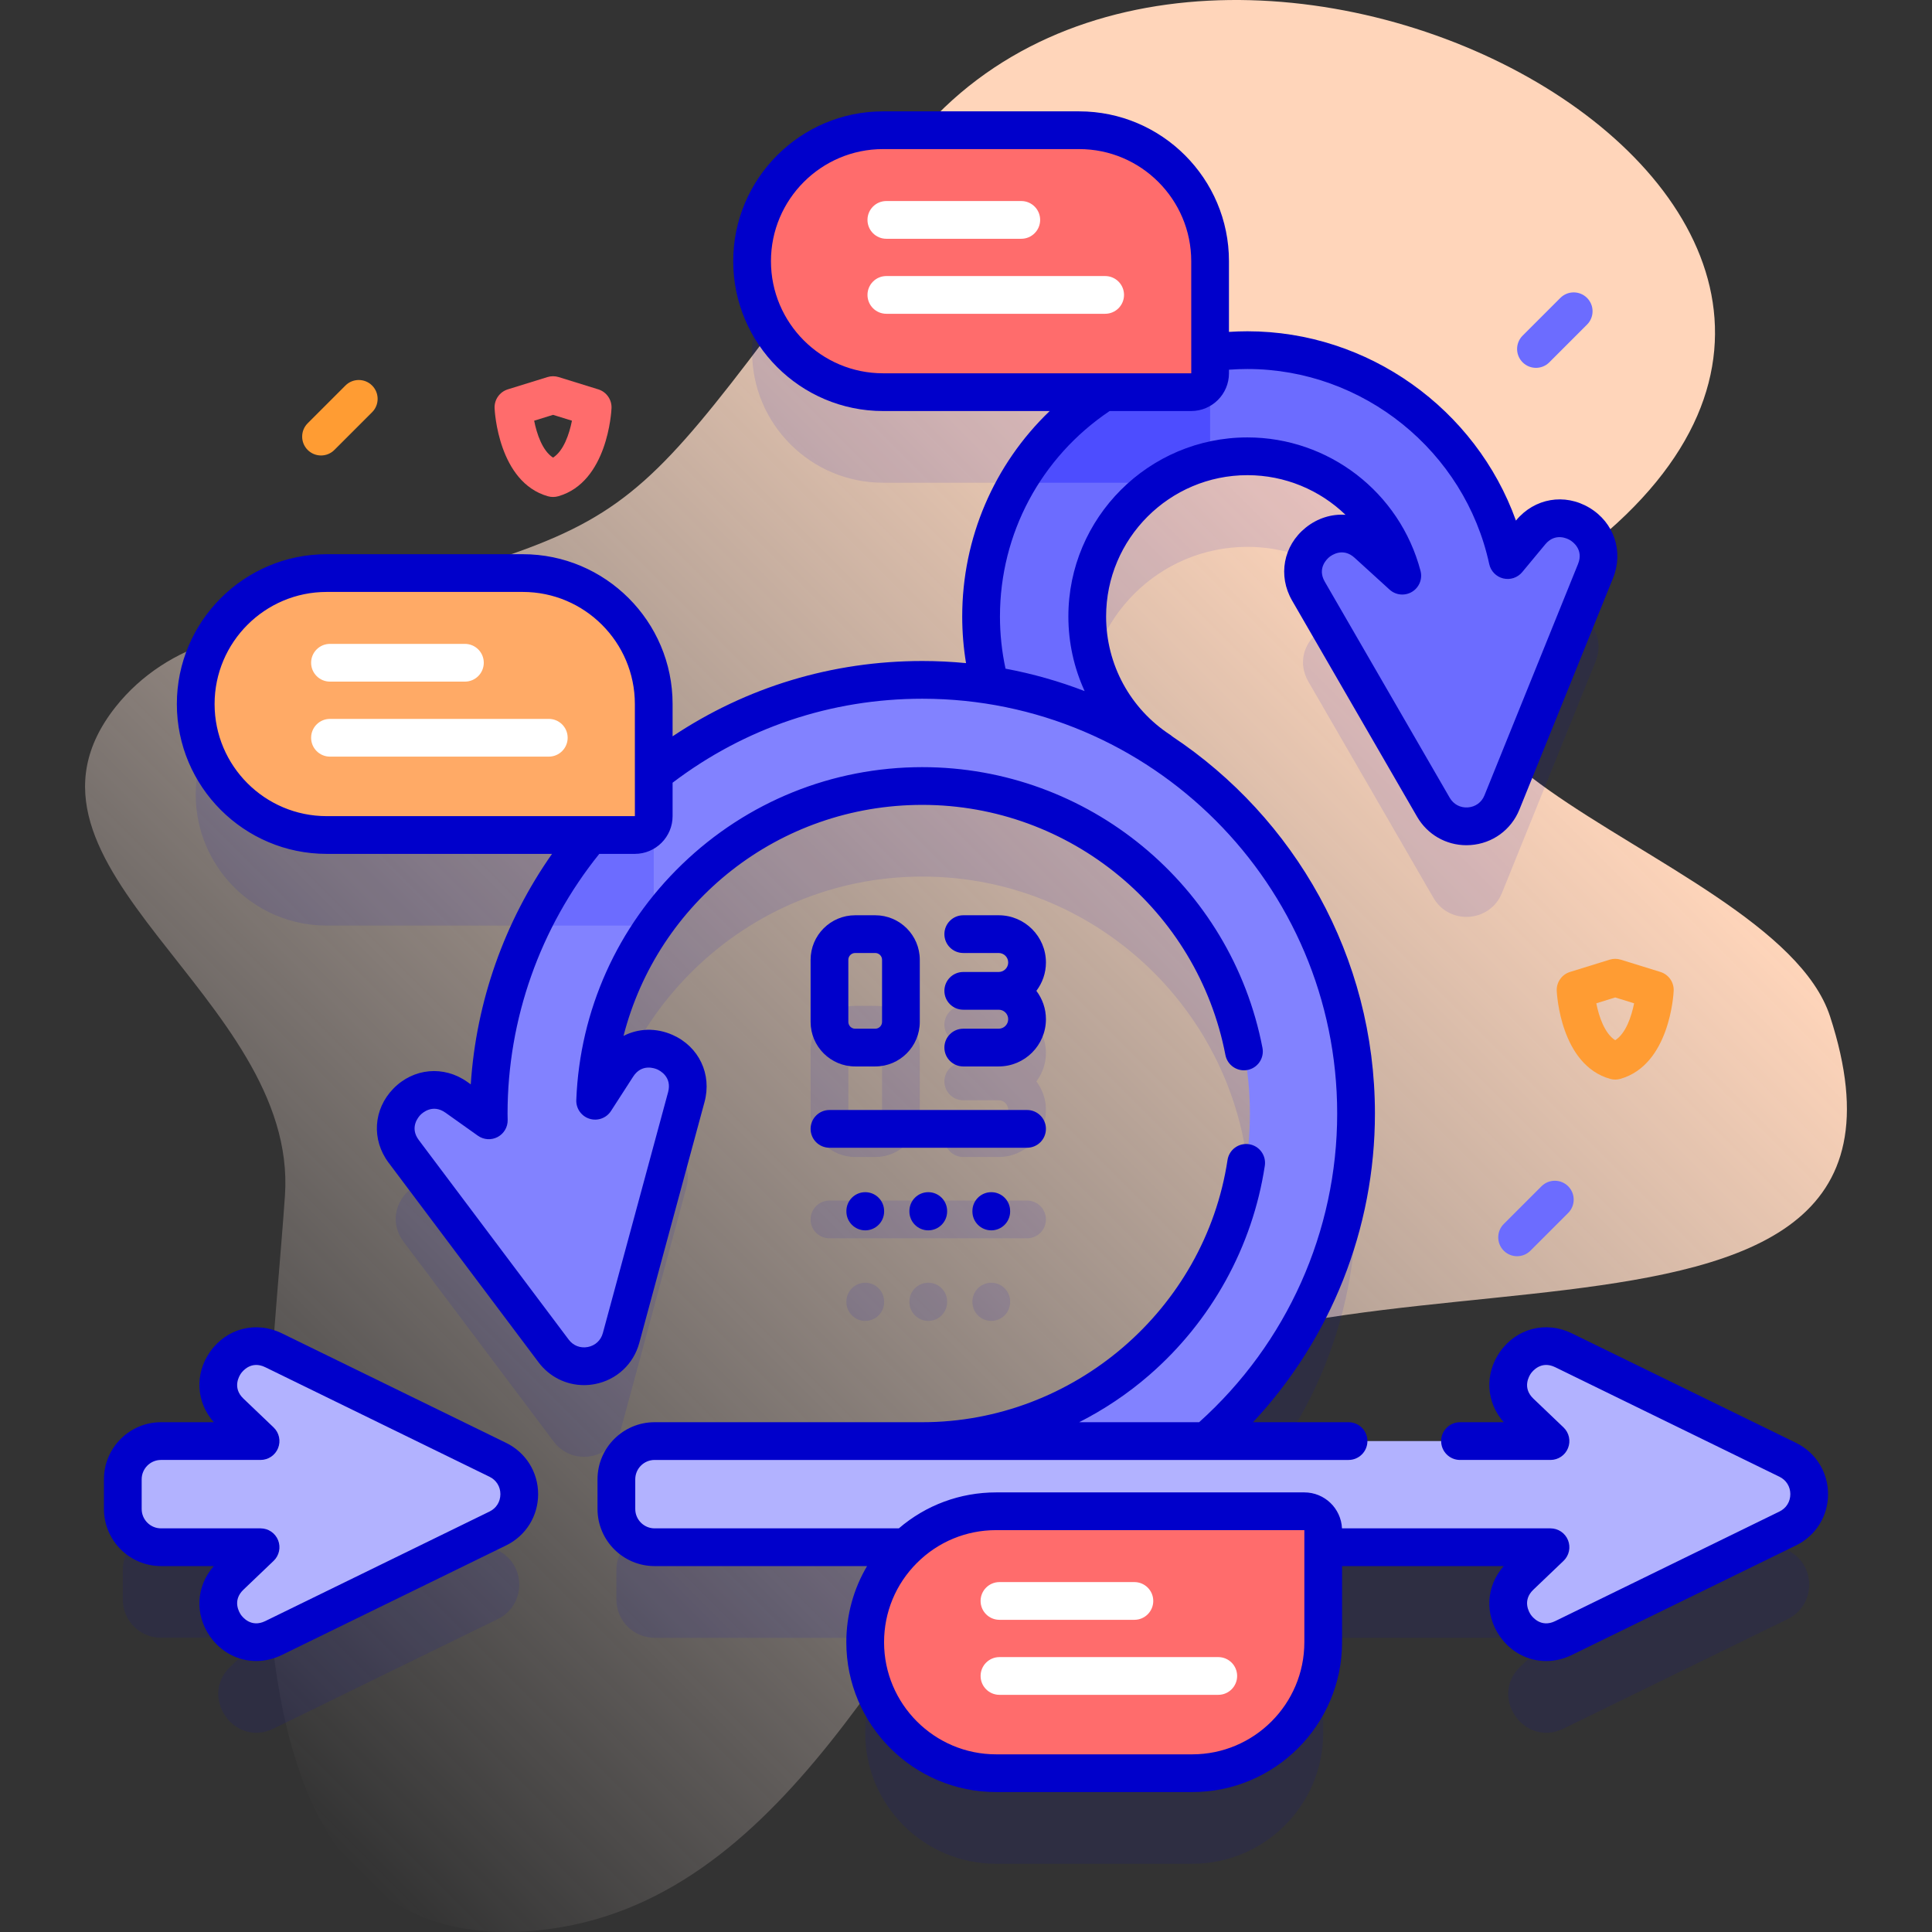 <svg id="Capa_1" enable-background="new 0 0 512 512" height="512" viewBox="0 0 512 512" width="512" xmlns="http://www.w3.org/2000/svg" xmlns:xlink="http://www.w3.org/1999/xlink"><rect x="0" y="0" width="512" height="512" fill="#333333" stroke="none"/><linearGradient id="SVGID_1_" gradientUnits="userSpaceOnUse" x1="53.538" x2="449.993" y1="455.032" y2="58.577"><stop offset="0" stop-color="#fff2ed" stop-opacity="0"/><stop offset=".294" stop-color="#ffe9dd" stop-opacity=".373"/><stop offset=".787" stop-color="#ffd5ba"/></linearGradient><g><g><path d="m484.986 269.365c-15.298-46.935-161.707-71.26-64.03-124.283 115.745-91.489-98.858-204.748-178.459-108.212-88.588 116.505-60.338 96.08-185.477 132.953-10.326 3.043-19.635 9.019-26.331 17.448-33.724 42.451 48.437 76.711 44.826 129.585-4.332 63.423-24.918 204.242 67.368 194.681 65.175-6.753 95.426-82.419 134.022-129.464 54.746-66.732 243.856-2.947 208.081-112.708z" fill="url(#SVGID_1_)"/></g><g><g><g fill="#0000cb" opacity=".1"><path d="m131.926 410.865-59.431-29.032c-10.395-5.078-19.807 8.434-11.44 16.424l8.001 7.642h-26.383c-5.593 0-10.128 4.534-10.128 10.128v7.877c0 5.594 4.534 10.128 10.128 10.128h26.383l-8.002 7.642c-8.367 7.99 1.045 21.502 11.44 16.424l59.431-29.032c7.577-3.702 7.577-14.5.001-18.201z"/><g><path d="m226.621 306.618h5.332c6.508 0 11.802-5.295 11.802-11.803v-16.457c0-6.508-5.294-11.803-11.802-11.803h-5.332c-6.508 0-11.803 5.295-11.803 11.803v16.457c0 6.508 5.295 11.803 11.803 11.803zm-1.803-28.26c0-.994.809-1.803 1.803-1.803h5.332c.994 0 1.802.809 1.802 1.803v16.457c0 .994-.809 1.803-1.802 1.803h-5.332c-.994 0-1.803-.809-1.803-1.803z"/><path d="m277.182 279.071c0-6.901-5.614-12.516-12.516-12.516h-9.394c-2.761 0-5 2.239-5 5s2.239 5 5 5h9.394c1.387 0 2.516 1.128 2.516 2.516 0 1.387-1.128 2.515-2.516 2.515h-9.394c-2.761 0-5 2.239-5 5s2.239 5 5 5h9.394c1.387 0 2.516 1.128 2.516 2.516s-1.128 2.516-2.516 2.516h-9.394c-2.761 0-5 2.239-5 5s2.239 5 5 5h9.394c6.901 0 12.516-5.614 12.516-12.516 0-2.822-.95-5.42-2.531-7.516 1.581-2.095 2.531-4.693 2.531-7.515z"/><path d="m272.182 318.163h-52.364c-2.761 0-5 2.239-5 5s2.239 5 5 5h52.364c2.761 0 5-2.239 5-5s-2.239-5-5-5z"/><path d="m229.302 339.94c-2.761 0-5 2.239-5 5v.115c0 2.761 2.239 5 5 5s5-2.239 5-5v-.115c0-2.761-2.239-5-5-5z"/><path d="m246 339.94c-2.761 0-5 2.239-5 5v.115c0 2.761 2.239 5 5 5s5-2.239 5-5v-.115c0-2.761-2.239-5-5-5z"/><path d="m262.698 339.94c-2.761 0-5 2.239-5 5v.115c0 2.761 2.239 5 5 5s5-2.239 5-5v-.115c0-2.761-2.239-5-5-5z"/></g><path d="m473.772 410.865-59.431-29.032c-10.395-5.078-19.807 8.434-11.44 16.424l8.001 7.642h-91.211c24.292-21.089 39.678-52.181 39.678-86.8 0-39.711-20.246-74.78-50.957-95.434-.309-.24-.622-.476-.956-.693-12.1-7.879-19.325-21.188-19.325-35.603 0-23.404 19.041-42.445 42.444-42.445 19.67 0 36.253 13.451 41.046 31.637l-9.282-8.448c-8.556-7.787-21.376 2.547-15.584 12.561l33.118 57.255c4.222 7.299 14.993 6.544 18.155-1.273l24.804-61.316c4.339-10.725-9.798-19.168-17.184-10.263l-6.101 7.356c-6.873-31.764-35.181-55.641-68.972-55.641-3.357 0-6.654.251-9.887.707v-24.282c0-19.169-15.54-34.709-34.709-34.709h-51.96c-19.169 0-34.709 15.54-34.709 34.709 0 19.17 15.54 34.709 34.709 34.709h58.581c-19.583 12.557-32.6 34.501-32.6 59.443 0 6.235.82 12.343 2.376 18.202-5.847-.92-11.837-1.403-17.939-1.403-26.863 0-51.601 9.267-71.191 24.767v-18.359c0-19.169-15.54-34.709-34.709-34.709h-51.96c-19.169 0-34.709 15.54-34.709 34.709 0 19.17 15.54 34.709 34.709 34.709h69.84c-16.785 19.983-26.911 45.736-26.911 73.814 0 .602.025 1.204.035 1.806l-8.58-6.105c-9.426-6.708-20.918 5.085-13.969 14.334l39.728 52.883c5.065 6.742 15.668 4.703 17.873-3.436l17.292-63.843c3.025-11.167-12.021-17.859-18.288-8.134l-5.872 9.111c1.786-46.297 39.987-83.415 86.714-83.415 47.861 0 86.8 38.938 86.8 86.799s-38.938 86.8-86.8 86.8h-70.959c-5.593 0-10.128 4.534-10.128 10.128v7.877c0 5.594 4.534 10.128 10.128 10.128h66.638c-6.667 6.325-10.832 15.262-10.832 25.178 0 19.17 15.54 34.709 34.709 34.709h51.96c19.169 0 34.709-15.54 34.709-34.709v-25.178h60.238l-8.002 7.642c-8.367 7.99 1.045 21.502 11.44 16.424l59.431-29.032c7.578-3.702 7.578-14.5.001-18.201z"/></g><g><g><g><path d="m405.65 141.075-6.101 7.356c-6.873-31.764-35.181-55.641-68.972-55.641-38.916 0-70.577 31.661-70.577 70.577 0 23.965 12.002 46.088 32.106 59.178 2.37 1.543 5.031 2.28 7.662 2.28 4.598 0 9.105-2.252 11.801-6.392 4.239-6.51 2.398-15.224-4.112-19.463-12.1-7.879-19.325-21.188-19.325-35.603 0-23.404 19.041-42.445 42.444-42.445 19.67 0 36.253 13.451 41.046 31.637l-9.282-8.448c-8.556-7.787-21.376 2.546-15.584 12.561l33.118 57.254c4.222 7.299 14.993 6.544 18.155-1.273l24.804-61.316c4.34-10.723-9.797-19.166-17.183-10.262z" fill="#6c6cff"/><path d="m320.69 93.48v28.61c-4.86 1.16-9.4 3.16-13.45 5.84h-37.67c10.65-18.29 29.3-31.38 51.12-34.45z" fill="#4d4dff"/></g><path d="m131.926 386.865-59.431-29.032c-10.395-5.078-19.807 8.434-11.44 16.424l8.001 7.642h-26.383c-5.593 0-10.128 4.534-10.128 10.128v7.877c0 5.594 4.534 10.128 10.128 10.128h26.383l-8.002 7.642c-8.367 7.99 1.045 21.502 11.44 16.424l59.431-29.032c7.577-3.702 7.577-14.5.001-18.201z" fill="#b2b2ff"/><g><path d="m244.438 180.167c-63.374 0-114.932 51.558-114.932 114.932 0 .602.025 1.204.035 1.806l-8.58-6.106c-9.426-6.708-20.918 5.085-13.969 14.335l39.728 52.882c5.065 6.742 15.668 4.703 17.873-3.436l17.292-63.843c3.025-11.167-12.021-17.859-18.288-8.134l-5.872 9.111c1.786-46.297 39.987-83.415 86.714-83.415 47.861 0 86.8 38.938 86.8 86.799s-38.938 86.8-86.8 86.8c-7.769 0-14.066 6.298-14.066 14.066 0 7.769 6.297 14.066 14.066 14.066 63.374 0 114.932-51.558 114.932-114.932-.001-63.373-51.56-114.931-114.933-114.931z" fill="#8282ff"/><path d="m173.25 210.58v29.7c0 2.77-2.24 5-5 5h-27.37c7.55-15.63 18.53-29.3 31.96-40.02.27 1.73.41 3.51.41 5.32z" fill="#6c6cff"/></g><path d="m173.48 410.031h237.424l-8.002 7.642c-8.366 7.99 1.045 21.502 11.44 16.424l59.431-29.032c7.576-3.701 7.576-14.499 0-18.2l-59.431-29.032c-10.395-5.078-19.807 8.434-11.44 16.424l8.001 7.642h-237.423c-5.593 0-10.128 4.534-10.128 10.128v7.877c0 5.593 4.534 10.127 10.128 10.127z" fill="#b2b2ff"/></g><g><path d="m168.246 221.285h-81.669c-19.17 0-34.709-15.54-34.709-34.709 0-19.17 15.54-34.709 34.709-34.709h51.96c19.169 0 34.709 15.54 34.709 34.709v29.71c0 2.76-2.238 4.999-5 4.999z" fill="#fa6"/><g><g><path d="m123.207 180.636h-35.759c-2.761 0-5-2.239-5-5s2.239-5 5-5h35.758c2.761 0 5 2.239 5 5s-2.238 5-4.999 5z" fill="#fff"/></g><g><path d="m145.435 200.515h-57.987c-2.761 0-5-2.239-5-5s2.239-5 5-5h57.987c2.761 0 5 2.239 5 5s-2.239 5-5 5z" fill="#fff"/></g></g></g><g><path d="m315.69 103.926h-81.669c-19.17 0-34.709-15.54-34.709-34.709 0-19.17 15.54-34.709 34.709-34.709h51.96c19.169 0 34.709 15.54 34.709 34.709v29.71c0 2.761-2.239 4.999-5 4.999z" fill="#ff6c6c"/><g><g><path d="m270.65 63.277h-35.758c-2.761 0-5-2.239-5-5s2.239-5 5-5h35.758c2.761 0 5 2.239 5 5s-2.238 5-5 5z" fill="#fff"/></g><g><path d="m292.878 83.156h-57.986c-2.761 0-5-2.239-5-5s2.239-5 5-5h57.986c2.761 0 5 2.239 5 5s-2.238 5-5 5z" fill="#fff"/></g></g></g><g><g><path d="m345.665 400.499h-81.669c-19.169 0-34.709 15.54-34.709 34.709 0 19.17 15.54 34.709 34.709 34.709h51.96c19.169 0 34.709-15.54 34.709-34.709v-29.71c0-2.76-2.239-4.999-5-4.999z" fill="#ff6c6c"/><g fill="#0000cb"><path d="m134.12 382.372-59.431-29.032c-6.856-3.348-14.691-1.316-19.053 4.946-4.101 5.887-3.632 13.359 1.025 18.612h-13.988c-8.341 0-15.127 6.786-15.127 15.127v7.877c0 8.341 6.786 15.127 15.127 15.127h13.99c-4.658 5.253-5.127 12.725-1.026 18.612 2.956 4.244 7.508 6.546 12.269 6.546 2.264 0 4.575-.521 6.784-1.6l59.431-29.032c5.235-2.558 8.488-7.766 8.488-13.593s-3.254-11.032-8.489-13.59zm-4.39 18.2-59.43 29.032c-3.76 1.835-6.039-1.075-6.458-1.677s-2.357-3.751.667-6.639l8.001-7.642c1.478-1.411 1.948-3.58 1.188-5.476s-2.598-3.14-4.641-3.14h-26.384c-2.827 0-5.127-2.3-5.127-5.127v-7.877c0-2.827 2.3-5.127 5.127-5.127h26.383c2.043 0 3.881-1.243 4.641-3.14s.29-4.065-1.188-5.476l-8.001-7.642c-3.024-2.888-1.085-6.037-.666-6.639s2.702-3.512 6.458-1.676l59.431 29.032c1.802.88 2.877 2.603 2.877 4.607s-1.076 3.727-2.878 4.607z"/><path d="m475.964 382.367-59.428-29.029c-6.854-3.352-14.69-1.318-19.053 4.947-4.103 5.89-3.635 13.362 1.022 18.615h-11.585c-2.761 0-5 2.239-5 5s2.239 5 5 5h23.98c2.043 0 3.881-1.243 4.641-3.14s.29-4.065-1.188-5.476l-8-7.641c-3.025-2.887-1.084-6.04-.665-6.642s2.703-3.514 6.458-1.678l59.426 29.028c1.807.884 2.884 2.61 2.883 4.616-.001 2.001-1.077 3.721-2.88 4.602l-59.431 29.041c-3.751 1.833-6.036-1.077-6.456-1.679-.419-.603-2.36-3.755.665-6.644l8-7.64c1.478-1.411 1.948-3.579 1.188-5.476-.76-1.896-2.598-3.14-4.641-3.14h-55.259c-.248-5.295-4.621-9.53-9.976-9.53h-81.669s0 0-.001 0c-9.565 0-18.608 3.369-25.793 9.53h-64.722c-2.829 0-5.13-2.301-5.13-5.13v-7.87c0-2.829 2.301-5.13 5.13-5.13h183.9c2.761 0 5-2.239 5-5s-2.239-5-5-5h-25.318c20.663-22.129 32.309-51.306 32.309-81.8 0-41.665-21.361-78.429-53.702-99.933-.157-.132-.304-.272-.48-.386-10.682-6.957-17.059-18.699-17.059-31.41 0-20.65 16.8-37.45 37.45-37.45 9.954 0 19.186 3.94 25.996 10.508-3.664-.26-7.414.868-10.558 3.405-5.934 4.79-7.408 12.744-3.587 19.339l33.113 57.264c2.738 4.726 7.675 7.55 13.069 7.55.363 0 .728-.013 1.093-.039 5.81-.41 10.775-4.017 12.959-9.414l24.8-61.32c2.862-7.076.287-14.75-6.263-18.662-6.55-3.913-14.527-2.54-19.4 3.334l-.06.072c-10.612-29.574-39.133-50.169-71.162-50.169-1.622 0-3.256.059-4.89.164v-18.737c0-21.896-17.813-39.709-39.709-39.709h-51.96c-21.896 0-39.709 17.813-39.709 39.709s17.813 39.709 39.709 39.709h44.162c-14.713 14.12-23.183 33.616-23.183 54.444 0 4.16.339 8.295 1.01 12.36-3.809-.366-7.667-.56-11.57-.56-23.882 0-46.57 6.872-66.194 19.959v-8.554c0-21.896-17.813-39.709-39.709-39.709h-51.96c-21.896 0-39.709 17.813-39.709 39.709s17.813 39.709 39.709 39.709h59.718c-12.624 17.976-20.106 39.145-21.534 61.083l-.902-.641c-6.218-4.425-14.283-3.7-19.609 1.766-5.324 5.464-5.841 13.541-1.257 19.641l39.729 52.889c2.903 3.867 7.342 6.047 12.041 6.047.962 0 1.936-.092 2.909-.279 5.725-1.101 10.225-5.28 11.745-10.903l17.29-63.838c1.999-7.368-1.477-14.68-8.451-17.782-4.395-1.954-9.102-1.759-13.014.26 9.087-35.447 41.072-61.227 79.2-61.227 39.135 0 72.911 27.877 80.311 66.286.522 2.711 3.142 4.485 5.855 3.964 2.711-.522 4.486-3.144 3.964-5.855-8.305-43.107-46.21-74.395-90.13-74.395-23.859 0-46.476 9.144-63.684 25.748-17.16 16.556-27.115 38.742-28.032 62.469-.087 2.251 1.342 4.283 3.49 4.961 2.149.679 4.485-.164 5.707-2.057l5.882-9.114c2.26-3.509 5.716-2.201 6.387-1.903.67.298 3.959 1.99 2.863 6.029l-17.291 63.843c-.523 1.934-2.011 3.315-3.98 3.694-1.969.378-3.862-.351-5.065-1.953l-39.73-52.891c-2.512-3.343-.087-6.131.424-6.656.513-.526 3.24-3.022 6.651-.596l8.58 6.1c1.537 1.093 3.559 1.229 5.228.348 1.669-.879 2.701-2.623 2.668-4.509l-.013-.617c-.008-.366-.017-.731-.017-1.097 0-25.018 8.631-49.352 24.311-68.815h9.425c5.514 0 10-4.486 10-10v-8.861c19.194-14.554 42.021-22.254 66.194-22.254 60.616 0 109.93 49.314 109.93 109.93 0 31.207-13.316 60.909-36.585 81.8h-31.782c6.611-3.366 12.846-7.524 18.532-12.459 16.515-14.333 27.403-34.051 30.659-55.521.414-2.73-1.463-5.279-4.194-5.693-2.729-.416-5.279 1.463-5.693 4.194-6.006 39.61-40.771 69.479-80.867 69.479h-70.96c-8.343 0-15.13 6.787-15.13 15.13v7.87c0 8.343 6.787 15.13 15.13 15.13h56.302c-3.581 6.048-5.496 12.966-5.496 20.179 0 21.896 17.813 39.709 39.709 39.709h51.96c21.896 0 39.709-17.813 39.709-39.709v-20.178h42.841c-4.658 5.253-5.126 12.726-1.023 18.616 2.958 4.245 7.509 6.547 12.27 6.547 2.263 0 4.574-.521 6.783-1.601l59.428-29.039c5.235-2.555 8.489-7.759 8.492-13.582.003-5.826-3.249-11.038-8.491-13.604zm-389.387-166.082c-16.382 0-29.709-13.328-29.709-29.709s13.328-29.709 29.709-29.709h51.96c16.381 0 29.709 13.328 29.709 29.709l.006 29.709zm117.734-147.068c0-16.382 13.328-29.709 29.709-29.709h51.96c16.382 0 29.709 13.328 29.709 29.709l.006 29.709h-81.676c-16.38 0-29.708-13.327-29.708-29.709zm60.689 94.153c0-21.944 10.84-42.186 29.065-54.444h21.625c5.514 0 10-4.486 10-10v-.949c1.635-.121 3.269-.187 4.89-.187 30.653 0 57.604 21.742 64.083 51.697.405 1.87 1.841 3.345 3.699 3.8 1.859.455 3.814-.191 5.036-1.664l6.101-7.352c2.672-3.221 5.947-1.51 6.576-1.134.629.375 3.689 2.447 2.12 6.328l-24.8 61.32c-.75 1.855-2.392 3.047-4.392 3.188-2.004.141-3.799-.812-4.804-2.546l-33.113-57.264c-2.093-3.611.644-6.089 1.213-6.549.572-.461 3.579-2.62 6.674.192l9.28 8.45c1.638 1.493 4.063 1.727 5.958.579s2.808-3.407 2.244-5.549c-5.483-20.823-24.348-35.367-45.875-35.367-26.164 0-47.45 21.286-47.45 47.45 0 6.952 1.512 13.672 4.31 19.777-6.72-2.59-13.729-4.591-20.965-5.941-.974-4.515-1.475-9.153-1.475-13.835zm80.665 271.839c0 16.382-13.328 29.709-29.709 29.709h-51.96c-16.382 0-29.709-13.328-29.709-29.71 0-7.936 3.09-15.396 8.702-21.008s13.072-8.701 21.008-8.701h81.669v29.71z"/><path d="m226.621 282.618h5.332c6.508 0 11.802-5.295 11.802-11.803v-16.457c0-6.508-5.294-11.803-11.802-11.803h-5.332c-6.508 0-11.803 5.295-11.803 11.803v16.457c0 6.508 5.295 11.803 11.803 11.803zm-1.803-28.26c0-.994.809-1.803 1.803-1.803h5.332c.994 0 1.802.809 1.802 1.803v16.457c0 .994-.809 1.803-1.802 1.803h-5.332c-.994 0-1.803-.809-1.803-1.803z"/><path d="m264.667 272.618h-9.394c-2.761 0-5 2.239-5 5s2.239 5 5 5h9.394c6.901 0 12.516-5.614 12.516-12.516 0-2.822-.95-5.42-2.531-7.516 1.582-2.096 2.531-4.693 2.531-7.515 0-6.901-5.614-12.516-12.516-12.516h-9.394c-2.761 0-5 2.239-5 5s2.239 5 5 5h9.394c1.387 0 2.516 1.128 2.516 2.516 0 1.387-1.128 2.515-2.516 2.515h-9.394c-2.761 0-5 2.239-5 5s2.239 5 5 5h9.394c1.387 0 2.516 1.128 2.516 2.516s-1.129 2.516-2.516 2.516z"/><path d="m219.818 304.163h52.364c2.761 0 5-2.239 5-5s-2.239-5-5-5h-52.364c-2.761 0-5 2.239-5 5s2.239 5 5 5z"/><path d="m224.302 320.94v.115c0 2.761 2.239 5 5 5s5-2.239 5-5v-.115c0-2.761-2.239-5-5-5s-5 2.239-5 5z"/><path d="m241 320.94v.115c0 2.761 2.239 5 5 5s5-2.239 5-5v-.115c0-2.761-2.239-5-5-5s-5 2.239-5 5z"/><path d="m257.698 320.94v.115c0 2.761 2.239 5 5 5s5-2.239 5-5v-.115c0-2.761-2.239-5-5-5s-5 2.239-5 5z"/></g></g><g><g><path d="m300.625 429.269h-35.758c-2.761 0-5-2.239-5-5s2.239-5 5-5h35.758c2.761 0 5 2.239 5 5s-2.238 5-5 5z" fill="#fff"/></g><g><path d="m322.854 449.148h-57.986c-2.761 0-5-2.239-5-5s2.239-5 5-5h57.986c2.761 0 5 2.239 5 5s-2.239 5-5 5z" fill="#fff"/></g></g></g></g></g><g><path d="m146.565 131.705c-.46 0-.92-.063-1.367-.19-13.11-3.727-14.092-22.537-14.128-23.336-.101-2.271 1.344-4.325 3.516-4.998l10.5-3.252c.963-.298 1.995-.298 2.958 0l10.5 3.252c2.172.673 3.617 2.726 3.516 4.998-.036.799-1.018 19.609-14.128 23.336-.447.127-.907.19-1.367.19zm-5.007-20.215c.697 3.519 2.193 7.981 5.007 9.783 2.813-1.801 4.309-6.261 5.007-9.783l-5.007-1.551z" fill="#ff6c6c"/></g><g><path d="m428.046 286.102c-.46 0-.92-.063-1.367-.19-13.11-3.727-14.092-22.537-14.128-23.336-.101-2.271 1.344-4.325 3.516-4.998l10.5-3.252c.963-.298 1.995-.298 2.958 0l10.5 3.252c2.172.673 3.617 2.726 3.516 4.998-.036.799-1.018 19.609-14.128 23.336-.447.127-.907.19-1.367.19zm-5.007-20.215c.697 3.519 2.193 7.981 5.007 9.783 2.813-1.801 4.309-6.261 5.007-9.783l-5.007-1.551z" fill="#ff9c33"/></g><g><path d="m407.046 97.485c-1.28 0-2.559-.488-3.536-1.464-1.953-1.953-1.953-5.119 0-7.071l10-10c1.953-1.952 5.118-1.952 7.071 0 1.953 1.953 1.953 5.119 0 7.071l-10 10c-.976.976-2.255 1.464-3.535 1.464z" fill="#6c6cff"/></g><g><path d="m402.046 332.91c-1.28 0-2.559-.488-3.536-1.464-1.953-1.953-1.953-5.119 0-7.071l10-10c1.953-1.952 5.118-1.952 7.071 0 1.953 1.953 1.953 5.119 0 7.071l-10 10c-.976.975-2.255 1.464-3.535 1.464z" fill="#6c6cff"/></g><g><path d="m85.077 120.705c-1.28 0-2.559-.488-3.536-1.464-1.953-1.953-1.953-5.119 0-7.071l10-10c1.953-1.952 5.118-1.952 7.071 0 1.953 1.953 1.953 5.119 0 7.071l-10 10c-.976.976-2.256 1.464-3.535 1.464z" fill="#ff9c33"/></g></g></g></svg>